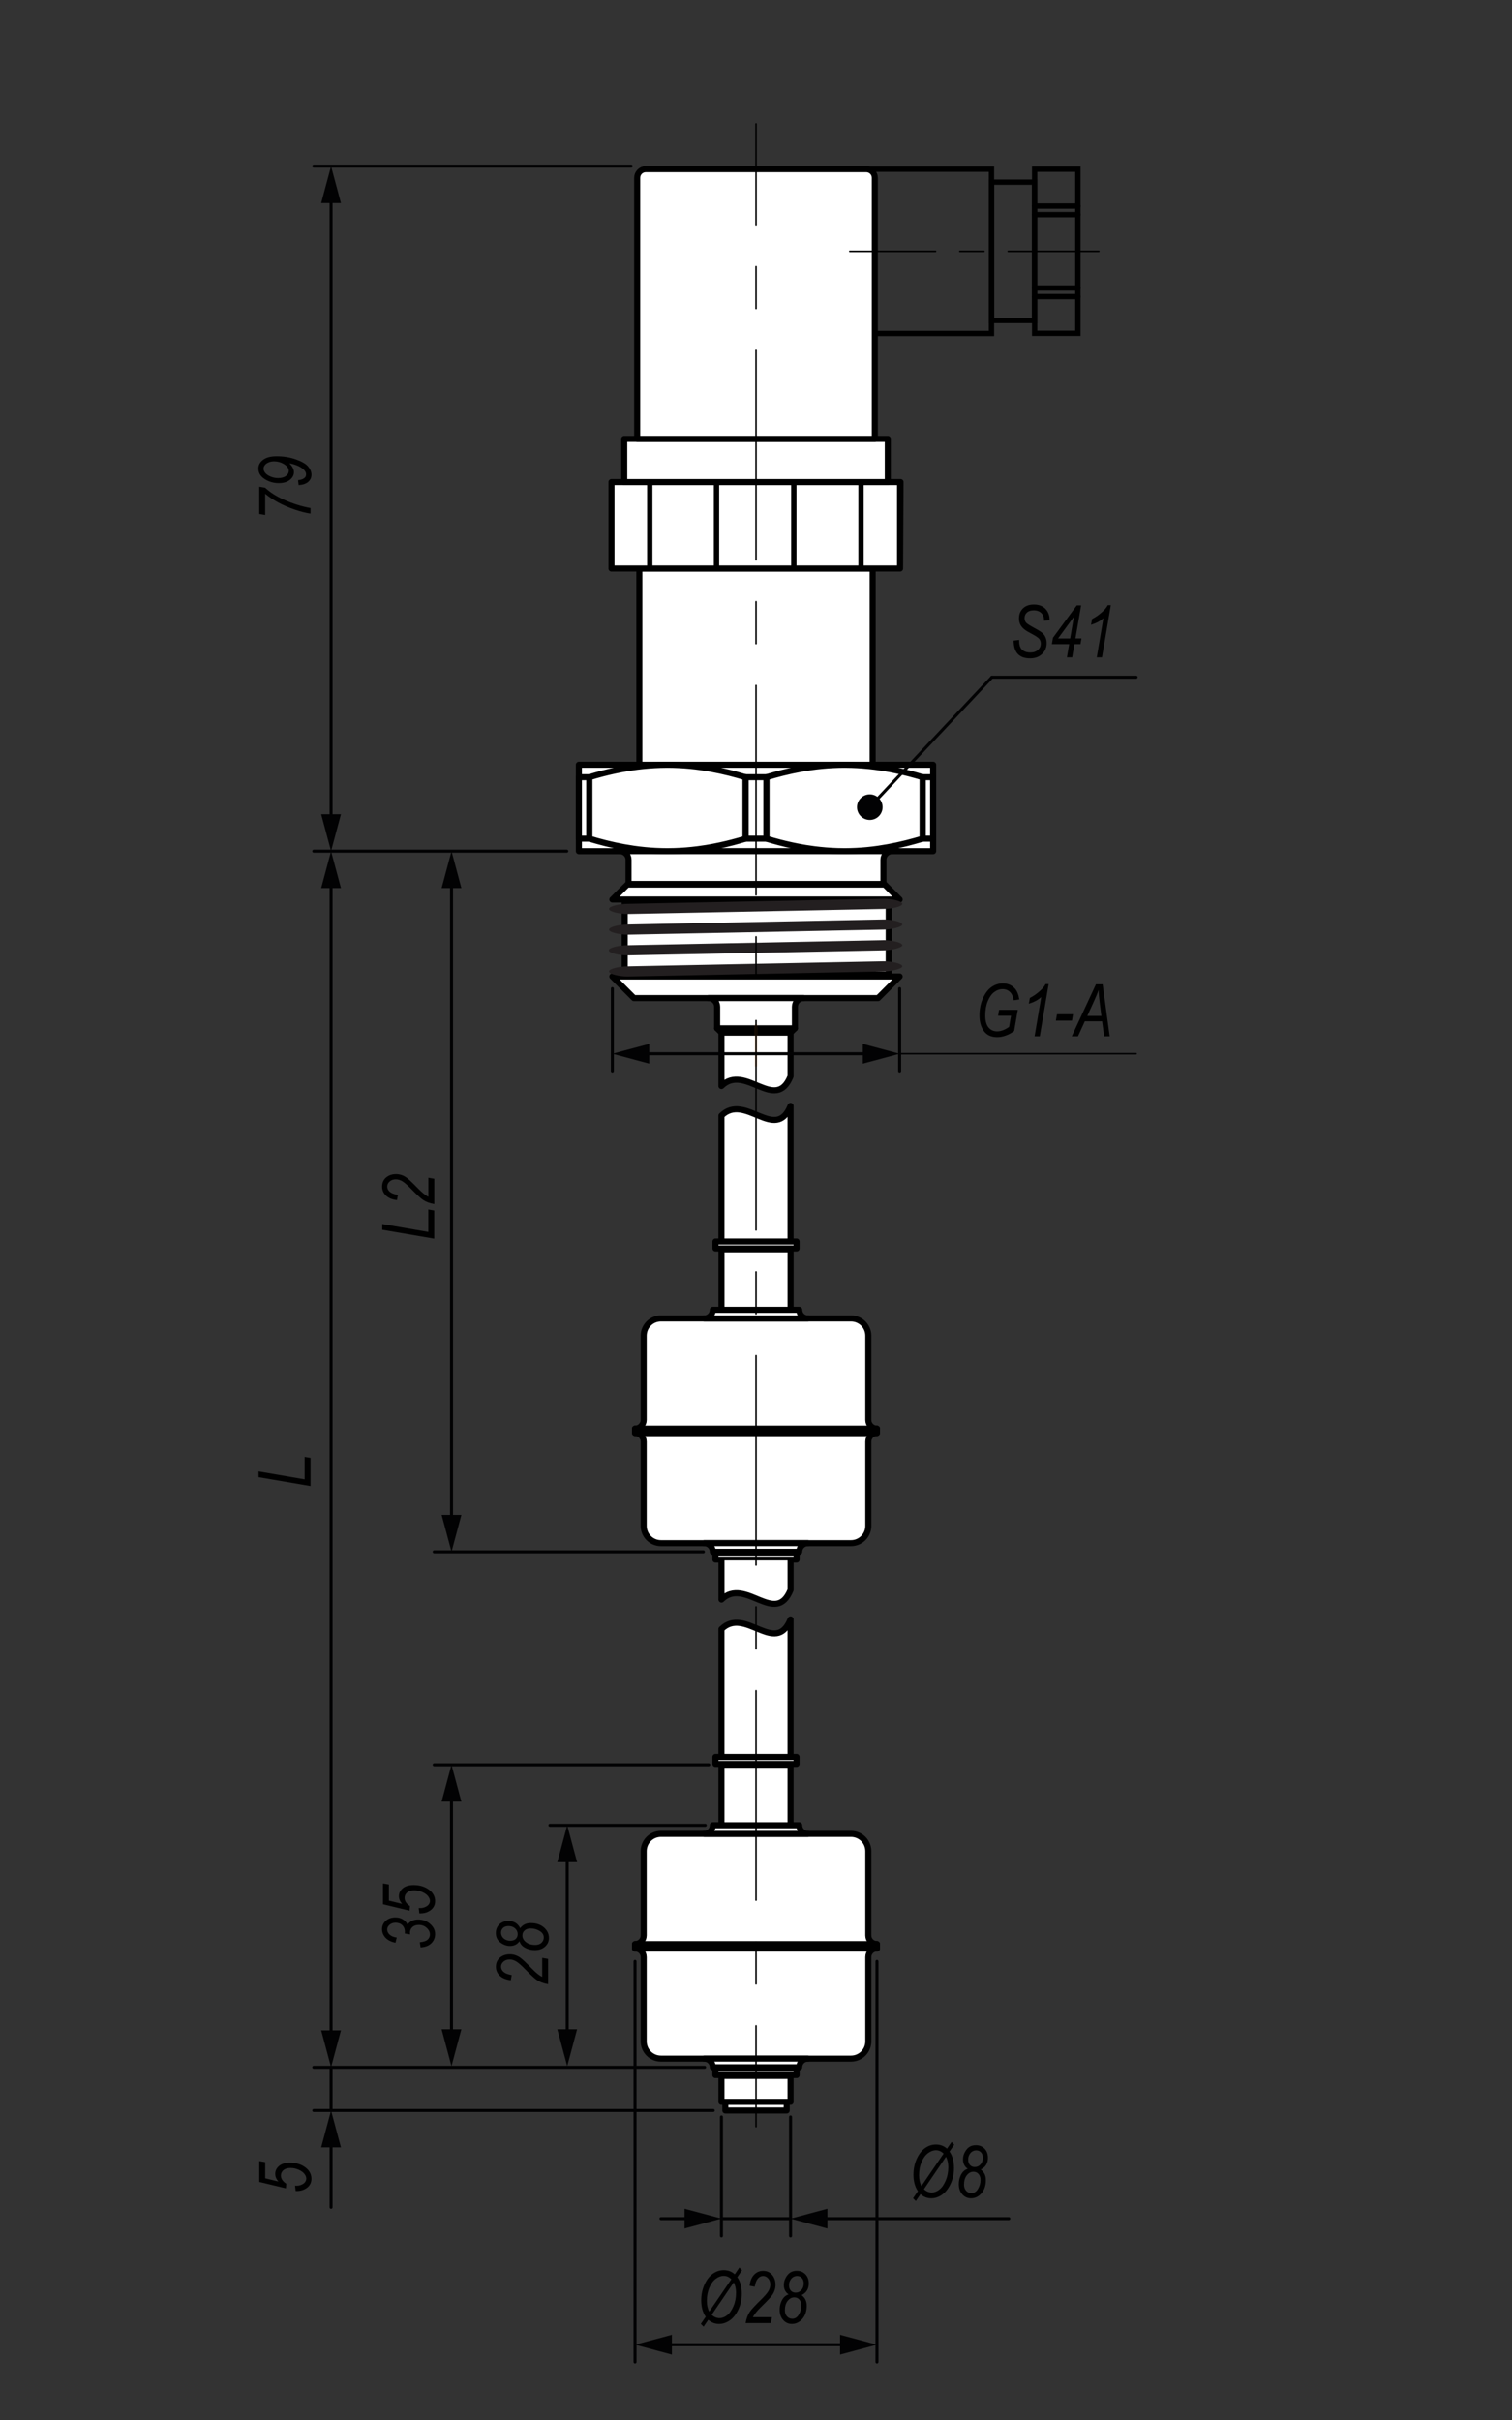 <?xml version="1.0" encoding="utf-8"?>
<!-- Generator: Adobe Illustrator 29.4.0, SVG Export Plug-In . SVG Version: 9.03 Build 0)  -->
<svg version="1.1" id="Layer_1" xmlns="http://www.w3.org/2000/svg" xmlns:xlink="http://www.w3.org/1999/xlink" x="0px" y="0px"
	 width="500px" height="800px" viewBox="0 0 500 800" enable-background="new 0 0 500 800" xml:space="preserve">
<rect x="0" y="0" width="500" height="800" fill="#333333" stroke="none"/>
<g>
	<g id="LINE_00000170257755439530320300000015874822074738269083_">
		
			<polyline fill="#FFFFFF" stroke="#000000" stroke-width="2" stroke-linecap="round" stroke-linejoin="round" stroke-miterlimit="10" points="
			211.43,252.81 211.43,187.95 288.57,187.95 288.57,252.81 		"/>
	</g>
	<g id="LINE_00000138550482924211305640000006683761024484378263_">
		
			<rect x="191.43" y="252.81" fill="#FFFFFF" stroke="#000000" stroke-width="2" stroke-linecap="round" stroke-linejoin="round" stroke-miterlimit="10" width="117.15" height="28.57"/>
	</g>
	<rect x="342.15" y="55.94" fill="none" stroke="#000000" stroke-width="1.76" width="14.29" height="54.24"/>
	<g id="LINE_00000012459433922032355300000001869343931054661764_">
		
			<polygon fill="#FFFFFF" stroke="#000000" stroke-width="2" stroke-linecap="round" stroke-linejoin="round" stroke-miterlimit="10" points="
			297.5,297.36 292.57,292.43 207.44,292.43 202.5,297.36 		"/>
	</g>
	<g id="LINE_00000075841613457612063670000015628566978226395326_">
		
			<polygon fill="#FFFFFF" stroke="#000000" stroke-width="2" stroke-linecap="round" stroke-linejoin="round" stroke-miterlimit="10" points="
			202.5,322.81 209.64,329.95 290.36,329.95 297.5,322.81 		"/>
	</g>
	<g id="ARC_00000089555079073419120520000010947818043658484658_">
		
			<path fill="#FFFFFF" stroke="#000000" stroke-width="2" stroke-linecap="round" stroke-linejoin="round" stroke-miterlimit="10" d="
			M295,281.38c-1.58,0-2.86,1.28-2.86,2.86v7.98h-84.29v-7.98c0-1.58-1.28-2.86-2.86-2.86H295z"/>
	</g>
	<g>
		
			<polygon fill="#FFFFFF" stroke="#000000" stroke-width="2" stroke-linecap="round" stroke-linejoin="round" stroke-miterlimit="10" points="
			293.88,322.17 293.88,320.27 293.88,298.16 206.58,298.16 206.58,298.16 206.58,322.17 		"/>
		<g>
			<path fill="#231F20" d="M292.35,321.14c2.2,0,6.02-0.84,6.02-1.68c0-0.98-3.81-1.68-6.02-1.68l-84.93,1.68
				c-2.2,0-6.02,0.7-6.02,1.68s3.81,1.68,6.02,1.68L292.35,321.14z"/>
			<path fill="#231F20" d="M292.35,314.16c2.2,0,6.02-0.84,6.02-1.68c0-0.98-3.81-1.68-6.02-1.68l-85.01,1.68
				c-2.2,0-6.02,0.7-6.02,1.68c0,0.98,3.81,1.68,6.02,1.68L292.35,314.16z"/>
			<path fill="#231F20" d="M292.35,307.31c2.2,0,6.02-0.84,6.02-1.68c0-0.98-3.81-1.68-6.02-1.68l-84.93,1.68
				c-2.2,0-6.02,0.7-6.02,1.68c0,0.98,3.81,1.68,6.02,1.68L292.35,307.31z"/>
			<path fill="#231F20" d="M292.35,300.47c2.2,0,6.02-0.7,6.02-1.68c0-0.98-3.81-1.68-6.02-1.68l-84.93,1.68
				c-2.2,0-6.02,0.7-6.02,1.68s3.81,1.68,6.02,1.68L292.35,300.47z"/>
		</g>
	</g>
	<g id="SPLINE_00000183216287451270450100000001855181502915217554_">
		
			<path fill="#FFFFFF" stroke="#000000" stroke-width="2" stroke-linecap="round" stroke-linejoin="round" stroke-miterlimit="10" d="
			M238.57,341.38v17.65c7.79-7.66,17.87,8.99,22.86-3.22v-14.43"/>
	</g>
	<g id="LINE_00000033365147783011849040000016319713318649692316_">
		
			<polygon fill="#FFFFFF" stroke="#000000" stroke-width="2" stroke-linecap="round" stroke-linejoin="round" stroke-miterlimit="10" points="
			237.14,339.95 238.57,341.38 261.43,341.38 262.86,339.95 		"/>
	</g>
	<g id="ARC_00000034089823130600666810000006445599524687730360_">
		
			<path fill="#FFFFFF" stroke="#000000" stroke-width="2" stroke-linecap="round" stroke-linejoin="round" stroke-miterlimit="10" d="
			M234.29,329.95c1.58,0,2.86,1.28,2.86,2.86v7.14h25.72v-7.14c0-1.58,1.28-2.86,2.86-2.86H234.29z"/>
	</g>
	<g id="LINE_00000122681976436745473680000016275406428612678547_">
		
			<path fill="#FFFFFF" stroke="#000000" stroke-width="2" stroke-linecap="round" stroke-linejoin="round" stroke-miterlimit="10" d="
			M261.43,580.54v-45.19c-4.99,12.21-15.07-4.44-22.86,3.22v41.97"/>
	</g>
	<g id="SPLINE_00000165948344337550654320000010489237884314397850_">
		
			<path fill="#FFFFFF" stroke="#000000" stroke-width="2" stroke-linecap="round" stroke-linejoin="round" stroke-miterlimit="10" d="
			M261.43,410.13V365.6c-4.99,12.21-15.07-4.44-22.86,3.22v41.31"/>
	</g>
	<g>
		<path d="M102.69,491.27l-17.18-2.94v-1.9l15.23,2.62v-7.43l1.95,0.33V491.27z"/>
	</g>
	<g>
		<path d="M102.69,169.78c-1.49-0.2-3.23-0.64-5.21-1.31s-3.82-1.47-5.51-2.38s-3.11-1.87-4.28-2.87v7.03l-1.95-0.34v-9l1.95,0.34
			c1.59,1.48,3.58,2.76,5.99,3.85c3.08,1.39,6.08,2.34,9.01,2.86V169.78z"/>
		<path d="M98.76,160.37l-0.19-1.63c1.77-0.21,2.65-0.84,2.65-1.89c0-0.69-0.36-1.32-1.09-1.89c-1.05-0.83-2.52-1.43-4.41-1.82
			c0.56,0.62,0.95,1.15,1.16,1.61s0.32,0.89,0.32,1.32c0,0.98-0.44,1.83-1.33,2.55s-2.11,1.09-3.67,1.09
			c-1.73,0-3.28-0.45-4.67-1.34s-2.08-2.05-2.08-3.49c0-1.14,0.52-2.1,1.55-2.88s2.52-1.17,4.48-1.17c2.29,0,4.41,0.34,6.36,1.03
			s3.3,1.46,4.04,2.34s1.12,1.79,1.12,2.74c0,0.94-0.36,1.72-1.08,2.36S100.14,160.29,98.76,160.37z M91.96,158.05
			c1.1,0,1.97-0.24,2.6-0.71s0.94-1.03,0.94-1.66c0-0.88-0.55-1.64-1.64-2.29c-0.99-0.59-2.06-0.88-3.21-0.88
			c-0.69,0-1.31,0.12-1.86,0.36s-0.97,0.55-1.24,0.93s-0.4,0.76-0.4,1.15c0,0.45,0.19,0.9,0.56,1.38s0.97,0.88,1.78,1.22
			S91.12,158.05,91.96,158.05z"/>
	</g>
	<g>
		<path d="M143.59,409.48l-17.18-2.94v-1.9l15.23,2.62v-7.43l1.95,0.33V409.48z"/>
		<path d="M143.59,398.03c-1.47-0.25-2.7-0.7-3.68-1.36c-0.74-0.49-2.07-1.72-3.98-3.67c-1.16-1.19-2.1-2.01-2.82-2.46
			c-0.72-0.45-1.47-0.67-2.23-0.67c-0.82,0-1.5,0.24-2.03,0.71c-0.54,0.47-0.8,1.03-0.8,1.67c0,0.66,0.28,1.23,0.83,1.72
			s1.45,0.84,2.7,1.05l-0.3,1.7c-1.58-0.17-2.79-0.67-3.64-1.48s-1.28-1.8-1.28-2.96c0-1.27,0.44-2.28,1.32-3.02
			s1.98-1.11,3.28-1.11c1.16,0,2.27,0.34,3.31,1.03c0.66,0.42,1.94,1.62,3.85,3.58c1.42,1.47,2.6,2.43,3.54,2.87v-6.29l1.95,0.34
			v8.35H143.59z"/>
	</g>
	<g>
		<path d="M330.06,335.79l0.33-1.95h6.17l-1.2,7c-0.81,0.62-1.72,1.12-2.71,1.48c-1,0.36-1.95,0.54-2.88,0.54
			c-1.99,0-3.47-0.68-4.43-2.03s-1.44-3.07-1.44-5.14c0-2.09,0.38-3.97,1.14-5.67s1.7-2.94,2.84-3.73s2.39-1.2,3.76-1.2
			c1.63,0,2.96,0.57,3.97,1.7c0.72,0.8,1.21,2.01,1.46,3.62l-1.85,0.25c-0.2-1.22-0.62-2.14-1.26-2.75s-1.44-0.92-2.4-0.92
			c-0.98,0-1.91,0.32-2.78,0.97s-1.58,1.65-2.14,3c-0.55,1.35-0.83,2.94-0.83,4.75c0,1.78,0.36,3.1,1.08,3.96s1.67,1.28,2.87,1.28
			c1.22,0,2.53-0.49,3.94-1.48l0.63-3.69h-4.27V335.79z"/>
		<path d="M342.13,342.57l2.2-12.97c-0.96,0.92-2.33,1.66-4.1,2.21l0.34-1.92c1.12-0.55,2.24-1.32,3.36-2.33
			c0.85-0.76,1.47-1.5,1.83-2.24h1.01l-2.92,17.25H342.13z"/>
		<path d="M349.17,337.41l0.36-2.12h5.31l-0.36,2.12H349.17z"/>
		<path d="M354.43,342.57l7.99-17.18h2.21l2.33,17.18h-1.83l-0.68-4.95h-5.71l-2.26,4.95H354.43z M359.56,335.85h4.65l-0.54-4.31
			c-0.21-1.7-0.34-3.13-0.4-4.28c-0.31,0.98-0.78,2.15-1.4,3.5L359.56,335.85z"/>
	</g>
	<g>
		<path d="M139.09,643.77l-0.26-1.7c1.22-0.12,2.09-0.41,2.59-0.86s0.76-1.02,0.76-1.71c0-0.82-0.36-1.55-1.09-2.2
			s-1.59-0.97-2.58-0.97c-0.9,0-1.61,0.24-2.14,0.73s-0.8,1.11-0.8,1.86c0,0.09,0.02,0.28,0.05,0.55l-1.77-0.29
			c0.03-0.16,0.05-0.32,0.05-0.48c0-0.94-0.28-1.69-0.85-2.25s-1.31-0.84-2.22-0.84c-0.81,0-1.48,0.23-2,0.68s-0.79,0.97-0.79,1.56
			c0,0.63,0.27,1.19,0.81,1.7c0.54,0.5,1.33,0.83,2.35,0.97l-0.42,1.7c-1.45-0.29-2.56-0.84-3.31-1.66s-1.13-1.75-1.13-2.81
			c0-1.1,0.41-2.02,1.23-2.77c0.82-0.74,1.89-1.11,3.2-1.11c0.9,0,1.68,0.19,2.36,0.58c0.68,0.39,1.24,0.97,1.68,1.75
			c0.4-0.55,0.89-0.96,1.46-1.23s1.23-0.41,1.98-0.41c1.57,0,2.9,0.48,4,1.45s1.64,2.09,1.64,3.35c0,1.21-0.42,2.22-1.25,3.04
			S140.62,643.67,139.09,643.77z"/>
		<path d="M138.68,632.52l-0.21-1.77l0.55,0.02c0.57,0,1.11-0.12,1.64-0.36c0.52-0.24,0.91-0.53,1.16-0.89s0.37-0.73,0.37-1.13
			c0-0.49-0.21-1.01-0.62-1.54s-1.05-1-1.92-1.38s-1.76-0.57-2.69-0.57c-0.99,0-1.77,0.24-2.33,0.71c-0.56,0.48-0.84,1.08-0.84,1.8
			c0,1.01,0.59,1.91,1.78,2.7l-0.13,1.51l-8.79-2.11v-6.88l1.95,0.33v5.35l4.37,1.06c-0.7-0.79-1.05-1.63-1.05-2.52
			c0-1.04,0.42-1.91,1.27-2.62s2.04-1.07,3.59-1.07c2.13,0,3.9,0.57,5.31,1.71c1.2,0.98,1.8,2.19,1.8,3.64c0,0.74-0.19,1.41-0.57,2
			s-0.96,1.07-1.73,1.45s-1.62,0.56-2.54,0.56L138.68,632.52z"/>
	</g>
	<g>
		<path d="M181.23,655.93c-1.47-0.25-2.7-0.7-3.68-1.36c-0.74-0.49-2.07-1.72-3.98-3.67c-1.16-1.19-2.1-2.01-2.82-2.46
			s-1.47-0.67-2.23-0.67c-0.82,0-1.5,0.24-2.03,0.71c-0.54,0.47-0.8,1.03-0.8,1.67c0,0.66,0.28,1.23,0.83,1.72s1.45,0.84,2.7,1.05
			l-0.3,1.7c-1.58-0.17-2.79-0.67-3.64-1.48s-1.28-1.8-1.28-2.96c0-1.27,0.44-2.28,1.32-3.02s1.98-1.11,3.28-1.11
			c1.16,0,2.27,0.34,3.31,1.03c0.66,0.42,1.94,1.62,3.85,3.58c1.42,1.47,2.6,2.43,3.54,2.87v-6.29l1.95,0.34v8.35H181.23z"/>
		<path d="M171.77,641.73c-0.35,0.52-0.79,0.91-1.3,1.17c-0.52,0.26-1.12,0.39-1.82,0.39c-1.1,0-2.15-0.37-3.16-1.12
			c-1.01-0.75-1.51-1.79-1.51-3.15c0-1.17,0.39-2.13,1.16-2.87s1.78-1.11,3.02-1.11c0.87,0,1.63,0.2,2.29,0.59
			c0.66,0.4,1.18,0.99,1.57,1.79c0.45-0.59,0.96-1.02,1.53-1.29c0.57-0.27,1.23-0.4,1.99-0.4c1.77,0,3.21,0.48,4.32,1.44
			s1.67,2.12,1.67,3.47c0,1.14-0.43,2.1-1.29,2.87s-1.99,1.16-3.37,1.16c-0.84,0-1.62-0.13-2.37-0.4c-0.74-0.27-1.33-0.61-1.75-1.01
			C172.32,642.87,171.99,642.35,171.77,641.73z M168.74,641.58c0.76,0,1.36-0.2,1.8-0.6c0.43-0.4,0.65-0.93,0.65-1.58
			c0-0.76-0.28-1.39-0.85-1.91s-1.3-0.77-2.2-0.77c-0.76,0-1.35,0.2-1.79,0.61s-0.66,0.93-0.66,1.57c0,0.48,0.13,0.93,0.38,1.34
			c0.25,0.41,0.63,0.73,1.12,0.98S168.19,641.58,168.74,641.58z M177.02,642.95c0.84,0,1.52-0.23,2.03-0.7
			c0.51-0.46,0.77-1.05,0.77-1.77c0-0.89-0.46-1.61-1.39-2.16s-1.9-0.82-2.94-0.82c-0.84,0-1.51,0.22-2,0.66s-0.74,0.99-0.74,1.66
			c0,0.85,0.39,1.59,1.17,2.21S175.74,642.95,177.02,642.95z"/>
	</g>
	<g>
		<path d="M97.78,724.31l-0.21-1.77l0.55,0.02c0.57,0,1.11-0.12,1.64-0.36c0.52-0.24,0.91-0.53,1.16-0.89s0.37-0.73,0.37-1.13
			c0-0.49-0.21-1.01-0.62-1.54s-1.05-1-1.92-1.38c-0.87-0.38-1.76-0.57-2.69-0.57c-0.99,0-1.77,0.24-2.33,0.71
			c-0.56,0.48-0.84,1.08-0.84,1.8c0,1.01,0.59,1.91,1.78,2.7l-0.13,1.51l-8.79-2.11v-6.88l1.95,0.33v5.35l4.37,1.06
			c-0.7-0.79-1.05-1.63-1.05-2.52c0-1.04,0.42-1.91,1.27-2.62s2.04-1.07,3.59-1.07c2.13,0,3.9,0.57,5.31,1.71
			c1.2,0.98,1.8,2.19,1.8,3.64c0,0.74-0.19,1.41-0.57,2s-0.96,1.07-1.73,1.45s-1.62,0.56-2.54,0.56L97.78,724.31z"/>
	</g>
	<g>
		<path d="M233.37,765.88c-0.99-1.44-1.48-3.25-1.48-5.42c0-1.93,0.37-3.69,1.09-5.27c0.73-1.58,1.65-2.77,2.76-3.55
			s2.3-1.17,3.57-1.17c1.44,0,2.66,0.46,3.67,1.37l1.53-2.24l0.86,0.92l-1.56,2.28c0.99,1.38,1.48,3.2,1.48,5.45
			c0,1.9-0.37,3.64-1.12,5.23s-1.68,2.78-2.81,3.57s-2.32,1.19-3.58,1.19c-1.36,0-2.54-0.46-3.56-1.37l-1.55,2.28l-0.91-0.93
			L233.37,765.88z M234.53,764.18l7.32-10.7c-0.73-0.75-1.57-1.12-2.52-1.12c-0.9,0-1.78,0.32-2.63,0.96
			c-0.86,0.64-1.57,1.61-2.12,2.91c-0.56,1.3-0.84,2.76-0.84,4.37C233.74,762.03,234,763.22,234.53,764.18z M242.64,754.51
			l-7.3,10.72c0.78,0.73,1.64,1.1,2.58,1.1c0.86,0,1.7-0.32,2.52-0.95c0.83-0.63,1.52-1.63,2.1-2.98s0.86-2.84,0.86-4.44
			C243.4,756.66,243.15,755.51,242.64,754.51z"/>
		<path d="M246.57,767.94c0.25-1.47,0.7-2.7,1.36-3.68c0.49-0.74,1.72-2.07,3.67-3.98c1.19-1.16,2.01-2.1,2.46-2.82
			c0.45-0.72,0.67-1.47,0.67-2.23c0-0.82-0.24-1.5-0.71-2.03c-0.47-0.54-1.03-0.8-1.67-0.8c-0.66,0-1.23,0.28-1.72,0.83
			s-0.84,1.45-1.05,2.7l-1.7-0.3c0.17-1.58,0.67-2.79,1.48-3.64s1.8-1.28,2.96-1.28c1.27,0,2.28,0.44,3.02,1.32s1.11,1.98,1.11,3.28
			c0,1.16-0.34,2.27-1.03,3.31c-0.42,0.66-1.62,1.94-3.58,3.85c-1.47,1.42-2.43,2.6-2.87,3.54h6.29l-0.34,1.95h-8.35V767.94z"/>
		<path d="M260.77,758.48c-0.52-0.35-0.91-0.79-1.17-1.3c-0.26-0.52-0.39-1.12-0.39-1.82c0-1.1,0.37-2.15,1.12-3.16
			c0.75-1.01,1.79-1.51,3.15-1.51c1.17,0,2.13,0.39,2.87,1.16s1.11,1.78,1.11,3.02c0,0.87-0.2,1.63-0.59,2.29
			c-0.4,0.66-0.99,1.18-1.79,1.57c0.59,0.45,1.02,0.96,1.29,1.53c0.27,0.57,0.4,1.23,0.4,1.99c0,1.77-0.48,3.21-1.44,4.32
			s-2.12,1.67-3.47,1.67c-1.14,0-2.1-0.43-2.87-1.29s-1.16-1.99-1.16-3.37c0-0.84,0.13-1.62,0.4-2.37c0.27-0.74,0.61-1.33,1.01-1.75
			C259.64,759.02,260.15,758.7,260.77,758.48z M259.55,763.73c0,0.84,0.23,1.52,0.7,2.03c0.46,0.51,1.05,0.77,1.77,0.77
			c0.89,0,1.61-0.46,2.16-1.39s0.82-1.9,0.82-2.94c0-0.84-0.22-1.51-0.66-2s-0.99-0.74-1.66-0.74c-0.85,0-1.59,0.39-2.21,1.17
			S259.55,762.44,259.55,763.73z M260.92,755.45c0,0.76,0.2,1.36,0.6,1.8c0.4,0.43,0.93,0.65,1.58,0.65c0.76,0,1.39-0.28,1.91-0.85
			s0.77-1.3,0.77-2.2c0-0.76-0.2-1.35-0.61-1.79s-0.93-0.66-1.57-0.66c-0.48,0-0.93,0.13-1.34,0.38s-0.73,0.63-0.98,1.12
			S260.92,754.9,260.92,755.45z"/>
	</g>
	<g>
		<path d="M303.55,724.35c-0.99-1.44-1.48-3.25-1.48-5.42c0-1.93,0.37-3.69,1.09-5.27c0.73-1.58,1.65-2.77,2.76-3.55
			s2.3-1.17,3.57-1.17c1.44,0,2.66,0.46,3.67,1.37l1.53-2.24l0.86,0.92l-1.56,2.28c0.99,1.38,1.48,3.2,1.48,5.45
			c0,1.9-0.37,3.64-1.12,5.23s-1.68,2.78-2.81,3.57s-2.32,1.19-3.58,1.19c-1.36,0-2.54-0.46-3.56-1.37l-1.55,2.28l-0.91-0.93
			L303.55,724.35z M304.71,722.65l7.32-10.7c-0.73-0.75-1.57-1.12-2.52-1.12c-0.9,0-1.78,0.32-2.63,0.96
			c-0.86,0.64-1.57,1.61-2.12,2.91c-0.56,1.3-0.84,2.76-0.84,4.37C303.92,720.5,304.19,721.69,304.71,722.65z M312.83,712.98
			l-7.3,10.72c0.78,0.73,1.64,1.1,2.58,1.1c0.86,0,1.7-0.32,2.52-0.95c0.83-0.63,1.52-1.63,2.1-2.98s0.86-2.84,0.86-4.44
			C313.59,715.12,313.34,713.97,312.83,712.98z"/>
		<path d="M320.01,716.95c-0.52-0.35-0.91-0.79-1.17-1.3c-0.26-0.52-0.39-1.12-0.39-1.82c0-1.1,0.37-2.15,1.12-3.16
			c0.75-1.01,1.79-1.51,3.15-1.51c1.17,0,2.13,0.39,2.87,1.16s1.11,1.78,1.11,3.02c0,0.87-0.2,1.63-0.59,2.29
			c-0.4,0.66-0.99,1.18-1.79,1.57c0.59,0.45,1.02,0.96,1.29,1.53c0.27,0.57,0.4,1.23,0.4,1.99c0,1.77-0.48,3.21-1.44,4.32
			s-2.12,1.67-3.47,1.67c-1.14,0-2.1-0.43-2.87-1.29s-1.16-1.99-1.16-3.37c0-0.84,0.13-1.62,0.4-2.37c0.27-0.74,0.61-1.33,1.01-1.75
			C318.88,717.49,319.39,717.17,320.01,716.95z M318.79,722.2c0,0.84,0.23,1.52,0.7,2.03c0.46,0.51,1.05,0.77,1.77,0.77
			c0.89,0,1.61-0.46,2.16-1.39s0.82-1.9,0.82-2.94c0-0.84-0.22-1.51-0.66-2s-0.99-0.74-1.66-0.74c-0.85,0-1.59,0.39-2.21,1.17
			S318.79,720.91,318.79,722.2z M320.16,713.92c0,0.76,0.2,1.36,0.6,1.8c0.4,0.43,0.93,0.65,1.58,0.65c0.76,0,1.39-0.28,1.91-0.85
			s0.77-1.3,0.77-2.2c0-0.76-0.2-1.35-0.61-1.79s-0.93-0.66-1.57-0.66c-0.48,0-0.93,0.13-1.34,0.38s-0.73,0.63-0.98,1.12
			S320.16,713.37,320.16,713.92z"/>
	</g>
	<g id="LINE_00000004529604768492055730000015667406331701378987_">
		
			<line fill="none" stroke="#3C73B9" stroke-width="1.429" stroke-linecap="round" stroke-linejoin="round" stroke-miterlimit="10" x1="264.29" y1="513" x2="250" y2="513"/>
	</g>
	<g id="LINE_00000153668367500358375350000009895432486868436142_">
		
			<line fill="none" stroke="#3C73B9" stroke-width="1.429" stroke-linecap="round" stroke-linejoin="round" stroke-miterlimit="10" x1="281.43" y1="510.14" x2="250" y2="510.14"/>
	</g>
	<g id="ARC_00000084509703918561452940000011474696771684443801_">
		
			<path fill="#FFFFFF" stroke="#000000" stroke-width="2" stroke-linecap="round" stroke-linejoin="round" stroke-miterlimit="10" d="
			M290,472.28c-1.58,0-2.86-1.28-2.86-2.86v-27.86c0-3.16-2.56-5.71-5.71-5.71h-62.86c-3.16,0-5.71,2.56-5.71,5.71v27.86
			c0,1.58-1.28,2.86-2.86,2.86"/>
	</g>
	<g id="ARC_00000174591196155180723250000002828054246151174539_">
		
			<path fill="#FFFFFF" stroke="#000000" stroke-width="2" stroke-linecap="round" stroke-linejoin="round" stroke-miterlimit="10" d="
			M290,473.71c-1.58,0-2.86,1.28-2.86,2.86v27.86c0,3.16-2.56,5.71-5.71,5.71h-62.86c-3.16,0-5.71-2.56-5.71-5.71v-27.86
			c0-1.58-1.28-2.86-2.86-2.86L290,473.71L290,473.71z"/>
	</g>
	<g id="ARC_00000121274160071422796410000008462141664718372001_">
		
			<path fill="#FFFFFF" stroke="#000000" stroke-width="2" stroke-linecap="round" stroke-linejoin="round" stroke-miterlimit="10" d="
			M232.86,435.85c1.58,0,2.86-1.28,2.86-2.86h28.57c0,1.58,1.28,2.86,2.86,2.86H232.86z"/>
	</g>
	<g id="LINE_00000095306933601932968880000017106645529363796403_">
		
			<polyline fill="#FFFFFF" stroke="#000000" stroke-width="2" stroke-linecap="round" stroke-linejoin="round" stroke-miterlimit="10" points="
			289.99,472.28 210,472.28 210,472.28 210,473.71 210,473.71 289.99,473.71 290,473.71 290,472.28 		"/>
	</g>
	<g id="ARC_00000014633922595352283190000010121951882619412405_">
		
			<path fill="#FFFFFF" stroke="#000000" stroke-width="2" stroke-linecap="round" stroke-linejoin="round" stroke-miterlimit="10" d="
			M290,642.68c-1.58,0-2.86-1.28-2.86-2.86v-27.86c0-3.16-2.56-5.71-5.71-5.71h-62.86c-3.16,0-5.71,2.56-5.71,5.71v27.86
			c0,1.58-1.28,2.86-2.86,2.86"/>
	</g>
	<g id="ARC_00000005227137136133328240000017809683909177275063_">
		
			<path fill="#FFFFFF" stroke="#000000" stroke-width="2" stroke-linecap="round" stroke-linejoin="round" stroke-miterlimit="10" d="
			M290,644.11c-1.58,0-2.86,1.28-2.86,2.86v27.86c0,3.16-2.56,5.71-5.71,5.71h-62.86c-3.16,0-5.71-2.56-5.71-5.71v-27.86
			c0-1.58-1.28-2.86-2.86-2.86H290z"/>
	</g>
	<g id="LINE_00000106116793249186027030000001668032692767425962_">
		
			<polyline fill="#FFFFFF" stroke="#000000" stroke-width="2" stroke-linecap="round" stroke-linejoin="round" stroke-miterlimit="10" points="
			289.99,642.68 210,642.68 210,642.68 210,644.11 210,644.11 289.99,644.11 290,644.11 290,642.68 		"/>
	</g>
	<g id="LINE_00000101080610354180266100000013118544155479237814_">
		
			<line fill="none" stroke="#3C73B9" stroke-width="1.429" stroke-linecap="round" stroke-linejoin="round" stroke-miterlimit="10" x1="235.72" y1="513" x2="250" y2="513"/>
	</g>
	<g id="ARC_00000085223087248436364880000009727337531340028316_">
		
			<path fill="#FFFFFF" stroke="#000000" stroke-width="2" stroke-linecap="round" stroke-linejoin="round" stroke-miterlimit="10" d="
			M232.86,510.14c1.58,0,2.86,1.28,2.86,2.86h28.57c0-1.58,1.28-2.86,2.86-2.86H232.86z"/>
	</g>
	<g id="LINE_00000123402113965221102290000017593771602819548311_">
		
			<rect x="238.58" y="412.99" fill="#FFFFFF" stroke="#000000" stroke-width="2" stroke-linecap="round" stroke-linejoin="round" stroke-miterlimit="10" width="22.86" height="20"/>
	</g>
	<g id="LINE_00000143597108068324779930000009279719572763339152_">
		
			<rect x="236.58" y="513.28" fill="#FFFFFF" stroke="#000000" stroke-width="2" stroke-linecap="round" stroke-linejoin="round" stroke-miterlimit="10" width="26.85" height="2.29"/>
	</g>
	<g id="LWPOLYLINE_00000117644372923373766640000007138171782886374273_">
		
			<polygon fill="#FFFFFF" stroke="#000000" stroke-width="2" stroke-linecap="round" stroke-linejoin="round" stroke-miterlimit="10" points="
			260.57,412.71 263.42,412.71 263.42,410.42 260.57,410.42 236.6,410.42 236.6,412.71 		"/>
	</g>
	<g id="LINE_00000173145443893412578260000011270239909314227898_">
		
			<rect x="238.57" y="583.4" fill="#FFFFFF" stroke="#000000" stroke-width="2" stroke-linecap="round" stroke-linejoin="round" stroke-miterlimit="10" width="22.86" height="20"/>
	</g>
	<g id="ARC_00000023996131712575780380000008624628419342494612_">
		
			<path fill="#FFFFFF" stroke="#000000" stroke-width="2" stroke-linecap="round" stroke-linejoin="round" stroke-miterlimit="10" d="
			M232.86,606.25c1.58,0,2.86-1.28,2.86-2.86h28.57c0,1.58,1.28,2.86,2.86,2.86H232.86z"/>
	</g>
	<g id="LINE_00000072265078293822955810000012445460619925594761_">
		
			<rect x="239.86" y="694.83" fill="#FFFFFF" stroke="#000000" stroke-width="2" stroke-linecap="round" stroke-linejoin="round" stroke-miterlimit="10" width="20.29" height="2.86"/>
	</g>
	<g id="LINE_00000039094490110898798270000006365294829689680517_">
		
			<rect x="238.57" y="686.26" fill="#FFFFFF" stroke="#000000" stroke-width="2" stroke-linecap="round" stroke-linejoin="round" stroke-miterlimit="10" width="22.86" height="8.57"/>
	</g>
	<g id="ARC_00000147905754285920589260000015189902161759970441_">
		
			<path fill="#FFFFFF" stroke="#000000" stroke-width="2" stroke-linecap="round" stroke-linejoin="round" stroke-miterlimit="10" d="
			M232.86,680.54c1.58,0,2.86,1.28,2.86,2.86h28.57c0-1.58,1.28-2.86,2.86-2.86H232.86z"/>
	</g>
	<g id="LINE_00000132811059500596965560000015443131752872971651_">
		
			<rect x="236.57" y="683.69" fill="#FFFFFF" stroke="#000000" stroke-width="2" stroke-linecap="round" stroke-linejoin="round" stroke-miterlimit="10" width="26.86" height="2.29"/>
	</g>
	<g id="LWPOLYLINE_00000023276642663247786580000007121759420829509522_">
		
			<polygon fill="#FFFFFF" stroke="#000000" stroke-width="2" stroke-linecap="round" stroke-linejoin="round" stroke-miterlimit="10" points="
			239.44,583.11 236.59,583.11 236.59,580.82 239.44,580.82 260.55,580.82 263.41,580.82 263.41,583.11 260.55,583.11 		"/>
	</g>
	<g id="SPLINE_00000158749709805354793950000018074167188533860527_">
		
			<path fill="#FFFFFF" stroke="#000000" stroke-width="2" stroke-linecap="round" stroke-linejoin="round" stroke-miterlimit="10" d="
			M238.58,515.85v12.95c7.79-7.66,17.87,8.99,22.86-3.22v-9.72"/>
	</g>
	<g id="DIMENSION_00000174596991591225216300000017733733222290422450_">
		<g id="LINE_00000119077165166705877440000010920486988867948437_">
			<g>
				<g>
					
						<line fill="none" stroke="#020203" stroke-linecap="round" stroke-linejoin="round" x1="228.6" y1="733.43" x2="218.57" y2="733.43"/>
					<g>
						<polygon fill="#020203" points="226.37,730.17 238.57,733.43 226.37,736.7 						"/>
					</g>
				</g>
			</g>
		</g>
		<g id="LINE_00000096748948468869240230000006243933596650523551_">
			
				<line fill="none" stroke="#020203" stroke-linecap="round" stroke-linejoin="round" stroke-miterlimit="10" x1="238.57" y1="733.43" x2="261.43" y2="733.43"/>
		</g>
		<g id="LINE_00000136408935759141608450000007715821860535119286_">
			<g>
				<g>
					
						<line fill="none" stroke="#020203" stroke-linecap="round" stroke-linejoin="round" x1="271.4" y1="733.43" x2="333.6" y2="733.43"/>
					<g>
						<polygon fill="#020203" points="273.62,736.7 261.43,733.44 273.62,730.17 						"/>
					</g>
				</g>
			</g>
		</g>
		<g id="LINE_00000124841427878296472560000014892737002008506500_">
			
				<line fill="none" stroke="#020203" stroke-linecap="round" stroke-linejoin="round" stroke-miterlimit="10" x1="238.57" y1="699.83" x2="238.57" y2="739.15"/>
		</g>
		<g id="LINE_00000161603412907756596570000003201266673211488932_">
			
				<line fill="none" stroke="#020203" stroke-linecap="round" stroke-linejoin="round" stroke-miterlimit="10" x1="261.43" y1="699.83" x2="261.43" y2="739.15"/>
		</g>
	</g>
	<g id="DIMENSION_00000061463149794901124840000009353061449295084164_">
		<g id="LINE_00000162321002838670778940000000844267315493612932_">
			<g>
				<g>
					
						<line fill="none" stroke="#020203" stroke-linecap="round" stroke-linejoin="round" x1="219.96" y1="775.11" x2="280.03" y2="775.11"/>
					<g>
						<polygon fill="#020203" points="222.19,778.38 210,775.11 222.19,771.84 						"/>
					</g>
					<g>
						<polygon fill="#020203" points="277.8,778.38 290,775.11 277.8,771.84 						"/>
					</g>
				</g>
			</g>
		</g>
		<g id="LINE_00000173152086712883597990000007612812637305703602_">
			
				<line fill="none" stroke="#020203" stroke-linecap="round" stroke-linejoin="round" stroke-miterlimit="10" x1="210" y1="648.4" x2="210" y2="780.82"/>
		</g>
		<g id="LINE_00000078029536381803038600000008436952851830310075_">
			
				<line fill="none" stroke="#020203" stroke-linecap="round" stroke-linejoin="round" stroke-miterlimit="10" x1="290" y1="648.4" x2="290" y2="780.82"/>
		</g>
	</g>
	<g id="DIMENSION_00000085934875106975357260000002419184091662730932_">
		<g id="LINE_00000110455098096571674100000015364941400640897426_">
			<g>
				<g>
					
						<line fill="none" stroke="#020203" stroke-linecap="round" stroke-linejoin="round" x1="109.48" y1="291.35" x2="109.48" y2="673.43"/>
					<g>
						<polygon fill="#020203" points="106.21,293.58 109.48,281.38 112.75,293.58 						"/>
					</g>
					<g>
						<polygon fill="#020203" points="106.21,671.2 109.48,683.4 112.75,671.2 						"/>
					</g>
				</g>
			</g>
		</g>
		<g id="LINE_00000176722035386003112300000011579920928300989871_">
			
				<line fill="none" stroke="#020203" stroke-linecap="round" stroke-linejoin="round" stroke-miterlimit="10" x1="233" y1="683.4" x2="103.77" y2="683.4"/>
		</g>
	</g>
	<g id="DIMENSION_00000168821755636492027390000011271225868636411800_">
		<g id="LINE_00000126310444094930101320000011670991209944338819_">
			<g>
				<g>
					
						<line fill="none" stroke="#020203" stroke-linecap="round" stroke-linejoin="round" x1="109.48" y1="64.9" x2="109.48" y2="271.41"/>
					<g>
						<polygon fill="#020203" points="106.21,67.13 109.48,54.93 112.75,67.13 						"/>
					</g>
					<g>
						<polygon fill="#020203" points="106.21,269.18 109.48,281.38 112.75,269.18 						"/>
					</g>
				</g>
			</g>
		</g>
	</g>
	<g id="DIMENSION_00000169521649639707393740000012284360246245781950_">
		<g id="LINE_00000061439925290204363470000013784964265896712359_">
			<g>
				<g>
					
						<line fill="none" stroke="#020203" stroke-linecap="round" stroke-linejoin="round" x1="149.3" y1="593.36" x2="149.3" y2="673.07"/>
					<g>
						<polygon fill="#020203" points="146.03,595.59 149.3,583.4 152.57,595.59 						"/>
					</g>
					<g>
						<polygon fill="#020203" points="146.03,670.84 149.3,683.04 152.57,670.84 						"/>
					</g>
				</g>
			</g>
		</g>
		<g id="LINE_00000132072048310432930020000000402917130463429026_">
			
				<line fill="none" stroke="#020203" stroke-linecap="round" stroke-linejoin="round" stroke-miterlimit="10" x1="234.37" y1="583.4" x2="143.59" y2="583.4"/>
		</g>
	</g>
	<g id="DIMENSION_00000064347380951323034640000015705701481510958757_">
		<g id="LINE_00000119087951703907659060000015629552645116787353_">
			<g>
				<g>
					
						<line fill="none" stroke="#020203" stroke-linecap="round" stroke-linejoin="round" x1="187.57" y1="613.36" x2="187.57" y2="673.07"/>
					<g>
						<polygon fill="#020203" points="184.3,615.59 187.57,603.4 190.84,615.59 						"/>
					</g>
					<g>
						<polygon fill="#020203" points="184.3,670.84 187.57,683.04 190.84,670.84 						"/>
					</g>
				</g>
			</g>
		</g>
		<g id="LINE_00000011728753563964643510000016128912315531322539_">
			
				<line fill="none" stroke="#020203" stroke-linecap="round" stroke-linejoin="round" stroke-miterlimit="10" x1="233.21" y1="603.4" x2="181.86" y2="603.4"/>
		</g>
	</g>
	<g id="DIMENSION_00000110466081431977653700000000677658954412838312_">
		<g id="LINE_00000016790285331774562360000002015824128089549206_">
			<g>
				<g>
					
						<line fill="none" stroke="#020203" stroke-linecap="round" stroke-linejoin="round" x1="109.48" y1="707.65" x2="109.48" y2="729.69"/>
					<g>
						<polygon fill="#020203" points="106.21,709.88 109.48,697.69 112.75,709.88 						"/>
					</g>
				</g>
			</g>
		</g>
		<g id="LINE_00000034048298265289251410000017675268695674358147_">
			
				<line fill="none" stroke="#020203" stroke-linecap="round" stroke-linejoin="round" stroke-miterlimit="10" x1="109.48" y1="683.4" x2="109.48" y2="697.69"/>
		</g>
		<g id="LINE_00000011725638957682547990000002769097926078444182_">
			
				<line fill="none" stroke="#020203" stroke-linecap="round" stroke-linejoin="round" stroke-miterlimit="10" x1="235.86" y1="697.69" x2="103.77" y2="697.69"/>
		</g>
	</g>
	<g id="LINE_00000047761001030074835930000003280037620848579488_">
		
			<line fill="none" stroke="#020203" stroke-linecap="round" stroke-linejoin="round" stroke-miterlimit="10" x1="187.43" y1="281.38" x2="103.77" y2="281.38"/>
	</g>
	<g id="LINE_00000018200044480606278440000016337634670416326064_">
		
			<line fill="none" stroke="#020203" stroke-linecap="round" stroke-linejoin="round" stroke-miterlimit="10" x1="208.71" y1="54.93" x2="103.77" y2="54.93"/>
	</g>
	<g id="DIMENSION_00000161589621125748837500000005834397755652062383_">
		<g id="LINE_00000016768123812327659020000011803021460415344540_">
			<g>
				<g>
					
						<line fill="none" stroke="#020203" stroke-linecap="round" stroke-linejoin="round" x1="149.31" y1="291.35" x2="149.31" y2="503.03"/>
					<g>
						<polygon fill="#020203" points="146.04,293.58 149.31,281.38 152.58,293.58 						"/>
					</g>
					<g>
						<polygon fill="#020203" points="146.04,500.8 149.31,513 152.58,500.8 						"/>
					</g>
				</g>
			</g>
		</g>
		<g id="LINE_00000053511669474045198510000016261324362448837811_">
			
				<line fill="none" stroke="#020203" stroke-linecap="round" stroke-linejoin="round" stroke-miterlimit="10" x1="232.6" y1="513" x2="143.59" y2="513"/>
		</g>
	</g>
	<g id="LINE_00000078036373853097045630000000027066707777434521_">
		
			<line fill="none" stroke="#000000" stroke-width="1.76" stroke-linecap="round" stroke-linejoin="round" stroke-miterlimit="10" x1="356.44" y1="70.96" x2="342.15" y2="70.96"/>
	</g>
	<g id="LINE_00000173841869934580085800000008665959379658096830_">
		
			<line fill="none" stroke="#000000" stroke-width="1.76" stroke-linecap="round" stroke-linejoin="round" stroke-miterlimit="10" x1="356.44" y1="98.05" x2="342.15" y2="98.05"/>
	</g>
	<g id="LINE_00000034785817225731343730000018073764665850305178_">
		
			<line fill="none" stroke="#000000" stroke-width="1.76" stroke-linecap="round" stroke-linejoin="round" stroke-miterlimit="10" x1="342.15" y1="68.11" x2="356.44" y2="68.11"/>
	</g>
	<g id="LINE_00000090272028083008250320000005398915788300953729_">
		<rect x="327.86" y="60.22" fill="none" stroke="#000000" stroke-width="1.76" width="14.29" height="45.72"/>
	</g>
	<g id="LINE_00000145022439731611533300000006133376469386656405_">
		<polyline fill="none" stroke="#000000" stroke-width="1.76" points="289.29,110.23 327.86,110.23 327.86,55.94 286.43,55.94 		"/>
	</g>
	<g id="LINE_00000154398499384737715780000008116128918980162998_">
		
			<line fill="none" stroke="#000000" stroke-width="1.76" stroke-linecap="round" stroke-linejoin="round" stroke-miterlimit="10" x1="342.15" y1="95.2" x2="356.44" y2="95.2"/>
	</g>
	<g id="LINE_00000121990609967843153330000012670699557010926252_">
		
			<polyline fill="#FFFFFF" stroke="#000000" stroke-width="2" stroke-linecap="round" stroke-linejoin="round" stroke-miterlimit="10" points="
			297.79,159.37 297.64,187.95 297.64,159.37 202.21,159.37 202.21,187.95 297.64,187.95 		"/>
	</g>
	<g id="LINE_00000073000779752038195490000007755960684270428316_">
		
			<line fill="none" stroke="#000000" stroke-width="1.76" stroke-linecap="round" stroke-linejoin="round" stroke-miterlimit="10" x1="284.73" y1="187.95" x2="284.73" y2="159.37"/>
	</g>
	<g id="LINE_00000173848730941364635190000015725259816485244804_">
		
			<line fill="none" stroke="#000000" stroke-width="1.76" stroke-linecap="round" stroke-linejoin="round" stroke-miterlimit="10" x1="214.87" y1="187.95" x2="214.87" y2="159.37"/>
	</g>
	<g id="LINE_00000133506452361395089080000016539902993930283453_">
		
			<line fill="none" stroke="#000000" stroke-width="1.76" stroke-linecap="round" stroke-linejoin="round" stroke-miterlimit="10" x1="262.51" y1="187.95" x2="262.51" y2="159.37"/>
	</g>
	<g id="LINE_00000091721999502207750020000011539353147702110907_">
		
			<line fill="none" stroke="#000000" stroke-width="1.76" stroke-linecap="round" stroke-linejoin="round" stroke-miterlimit="10" x1="236.94" y1="187.95" x2="236.94" y2="159.37"/>
	</g>
	<g id="LINE_00000124146290929406870740000018081524609247106190_">
		
			<line fill="none" stroke="#3C73B9" stroke-width="1.714" stroke-linecap="round" stroke-linejoin="round" stroke-miterlimit="10" x1="308.58" y1="277.26" x2="308.58" y2="256.93"/>
	</g>
	<g id="LINE_00000035531450776679526220000012979363605486975643_">
		
			<rect x="246.52" y="256.93" fill="#FFFFFF" stroke="#000000" stroke-width="2" stroke-linecap="round" stroke-linejoin="round" stroke-miterlimit="10" width="6.97" height="20.32"/>
	</g>
	<g id="LINE_00000125604033100669351550000013139763395401050518_">
		
			<rect x="305.09" y="256.93" fill="#FFFFFF" stroke="#000000" stroke-width="2" stroke-linecap="round" stroke-linejoin="round" stroke-miterlimit="10" width="3.48" height="20.32"/>
	</g>
	<g id="LINE_00000178919508917241925110000017955338066770217134_">
		
			<rect x="191.43" y="256.93" fill="#FFFFFF" stroke="#000000" stroke-width="2" stroke-linecap="round" stroke-linejoin="round" stroke-miterlimit="10" width="3.48" height="20.32"/>
	</g>
	<g id="SPLINE_00000113330367197803492510000008028492350841625256_">
		
			<path fill="#FFFFFF" stroke="#000000" stroke-width="2" stroke-linecap="round" stroke-linejoin="round" stroke-miterlimit="10" d="
			M305.09,277.26c-1.78,0.54-3.55,1.03-5.34,1.48c-2.01,0.5-4.03,0.94-6.05,1.31c-1.11,0.2-2.22,0.38-3.33,0.54
			c-1.18,0.17-2.37,0.31-3.56,0.43c-1.23,0.12-2.46,0.21-3.7,0.27c-1.27,0.06-2.54,0.1-3.82,0.1c-0.78,0-1.57-0.01-2.35-0.04
			c-1.25-0.04-2.51-0.11-3.76-0.21c-1.32-0.11-2.64-0.24-3.95-0.41c-0.98-0.13-1.96-0.27-2.94-0.43c-1.52-0.25-3.04-0.54-4.55-0.87
			c-2.78-0.6-5.53-1.33-8.26-2.16v-20.32c1.78-0.54,3.55-1.03,5.34-1.48c2.01-0.5,4.03-0.94,6.05-1.31c1.11-0.2,2.22-0.38,3.33-0.54
			c1.18-0.17,2.37-0.31,3.56-0.43c1.23-0.12,2.46-0.21,3.7-0.27c1.27-0.06,2.54-0.1,3.82-0.1c0.78,0,1.57,0.01,2.35,0.04
			c1.25,0.04,2.51,0.11,3.76,0.21c1.32,0.11,2.64,0.24,3.95,0.41c0.98,0.13,1.96,0.27,2.94,0.43c1.52,0.25,3.04,0.54,4.55,0.87
			c2.78,0.6,5.53,1.33,8.26,2.16L305.09,277.26L305.09,277.26z"/>
	</g>
	<g id="SPLINE_00000129886325347958001100000003668413713645783943_">
		
			<path fill="#FFFFFF" stroke="#000000" stroke-width="2" stroke-linecap="round" stroke-linejoin="round" stroke-miterlimit="10" d="
			M194.91,277.26c1.78,0.54,3.55,1.03,5.34,1.48c2.01,0.5,4.03,0.94,6.05,1.31c1.11,0.2,2.22,0.38,3.33,0.54
			c1.18,0.17,2.37,0.31,3.56,0.43c1.23,0.12,2.46,0.21,3.7,0.27c1.27,0.06,2.54,0.1,3.82,0.1c0.78,0,1.57-0.01,2.35-0.04
			c1.25-0.04,2.51-0.11,3.76-0.21c1.32-0.11,2.64-0.24,3.95-0.41c0.98-0.13,1.96-0.27,2.94-0.43c1.52-0.25,3.04-0.54,4.55-0.87
			c2.78-0.6,5.53-1.33,8.26-2.16v-20.32c-1.78-0.54-3.55-1.03-5.34-1.48c-2.01-0.5-4.03-0.94-6.05-1.31
			c-1.11-0.2-2.22-0.38-3.33-0.54c-1.18-0.17-2.37-0.31-3.56-0.43c-1.23-0.12-2.46-0.21-3.7-0.27c-1.27-0.06-2.54-0.1-3.82-0.1
			c-0.78,0-1.57,0.01-2.35,0.04c-1.25,0.04-2.51,0.11-3.76,0.21c-1.32,0.11-2.64,0.24-3.95,0.41c-0.98,0.13-1.96,0.27-2.94,0.43
			c-1.52,0.25-3.04,0.54-4.55,0.87c-2.78,0.6-5.53,1.33-8.26,2.16V277.26z"/>
	</g>
	<g id="LINE_00000167385494763407237550000014290513617530529681_">
		
			<line fill="none" stroke="#F07F1A" stroke-width="0.514" stroke-linecap="round" stroke-linejoin="round" stroke-miterlimit="10" stroke-dasharray="55.37,4.286,4.286,4.286" x1="250" y1="352.43" x2="250" y2="338.72"/>
	</g>
	<g id="DIMENSION_00000132782045801194039660000010941038063583630995_">
		<g id="LINE_00000152960064971781351540000014155291733570925216_">
			<g>
				<g>
					
						<line fill="none" stroke="#020203" stroke-linecap="round" stroke-linejoin="round" x1="212.47" y1="348.35" x2="287.54" y2="348.35"/>
					<g>
						<polygon fill="#020203" points="214.7,351.62 202.5,348.35 214.7,345.08 						"/>
					</g>
					<g>
						<polygon fill="#020203" points="285.31,351.62 297.5,348.35 285.31,345.08 						"/>
					</g>
				</g>
			</g>
		</g>
		<g id="LINE_00000039099698783261930360000008425599524191651968_">
			
				<line fill="none" stroke="#020203" stroke-width="0.514" stroke-linecap="round" stroke-linejoin="round" stroke-miterlimit="10" x1="297.5" y1="348.35" x2="375.69" y2="348.35"/>
		</g>
		<g id="LINE_00000094577801502717815070000010000415088613521849_">
			
				<line fill="none" stroke="#020203" stroke-linecap="round" stroke-linejoin="round" stroke-miterlimit="10" x1="202.5" y1="326.81" x2="202.5" y2="354.06"/>
		</g>
		<g id="LINE_00000041999828409033487200000002164215962524254852_">
			
				<line fill="none" stroke="#020203" stroke-linecap="round" stroke-linejoin="round" stroke-miterlimit="10" x1="297.5" y1="326.81" x2="297.5" y2="354.06"/>
		</g>
	</g>
	<g>
		<path d="M335.2,211.76l1.84-0.21l-0.01,0.58c0,0.77,0.16,1.45,0.47,2.04c0.23,0.45,0.63,0.82,1.19,1.11s1.23,0.43,2,0.43
			c1.07,0,1.92-0.28,2.55-0.85c0.63-0.57,0.94-1.27,0.94-2.12c0-0.6-0.18-1.11-0.53-1.55c-0.36-0.43-1.22-1-2.57-1.71
			c-1.05-0.55-1.76-0.97-2.13-1.25c-0.68-0.51-1.18-1.07-1.5-1.68c-0.32-0.61-0.48-1.31-0.48-2.1c0-1.38,0.44-2.48,1.32-3.33
			s2.08-1.27,3.62-1.27c1.05,0,1.96,0.2,2.71,0.6s1.35,0.98,1.79,1.75s0.66,1.59,0.66,2.46l-0.01,0.36l-1.83,0.18l0.01-0.39
			c0-0.56-0.14-1.07-0.42-1.55s-0.67-0.85-1.19-1.11s-1.11-0.39-1.78-0.39c-0.96,0-1.71,0.24-2.24,0.71s-0.8,1.09-0.8,1.86
			c0,0.7,0.2,1.23,0.6,1.61s1.4,0.99,2.99,1.85c1.16,0.63,1.96,1.15,2.38,1.54s0.75,0.87,0.98,1.42s0.35,1.17,0.35,1.86
			c0,1.44-0.5,2.63-1.51,3.59c-1.01,0.96-2.33,1.44-3.96,1.44c-1.77,0-3.11-0.47-4.02-1.41
			C335.67,215.25,335.21,213.78,335.2,211.76z"/>
		<path d="M352.82,217.31l0.75-4.38h-5.73l0.36-2.1l7.88-10.7h1.43l-1.88,10.92h1.99l-0.32,1.88h-2l-0.75,4.38H352.82z
			 M353.89,211.06l1.23-7.17l-5.23,7.17H353.89z"/>
		<path d="M362.69,217.31l2.2-12.97c-0.96,0.92-2.33,1.66-4.1,2.21l0.34-1.92c1.12-0.55,2.24-1.32,3.36-2.33
			c0.85-0.76,1.47-1.5,1.83-2.24h1.01l-2.92,17.25H362.69z"/>
	</g>
	<g id="LINE_00000103239173399373189260000014863232331930115991_">
		<g>
			<g>
				
					<line fill="none" stroke="#020203" stroke-linecap="round" stroke-linejoin="round" x1="328.01" y1="223.87" x2="287.48" y2="266.98"/>
				<g>
					<path fill="#020203" d="M284.55,263.93c-1.6,1.7-1.52,4.38,0.18,5.98c1.7,1.6,4.38,1.52,5.98-0.18c1.6-1.7,1.52-4.38-0.18-5.98
						S286.15,262.22,284.55,263.93z"/>
				</g>
			</g>
		</g>
	</g>
	<g id="LINE_00000085935360291651064660000005880049544707133070_">
		
			<line fill="none" stroke="#020203" stroke-linecap="round" stroke-linejoin="round" stroke-miterlimit="10" x1="328.01" y1="223.87" x2="375.69" y2="223.87"/>
	</g>
	
		<rect x="206.43" y="145.09" fill="#FFFFFF" stroke="#000000" stroke-width="2" stroke-linecap="round" stroke-linejoin="round" stroke-miterlimit="10" width="87.15" height="14.29"/>
	<g id="ARC_00000096035191636060741850000006901513868234627969_">
		
			<path fill="#FFFFFF" stroke="#000000" stroke-width="2" stroke-linecap="round" stroke-linejoin="round" stroke-miterlimit="10" d="
			M289.29,145.09v-86.3c0-1.58-1.28-2.86-2.86-2.86h-72.86c-1.58,0-2.86,1.28-2.86,2.86v86.29h78.58V145.09z"/>
	</g>
	<g id="LINE_00000017513905404785487280000004321048062628814742_">
		<g>
			<g>
				
					<line fill="none" stroke="#000000" stroke-width="0.5" stroke-linecap="round" stroke-linejoin="round" x1="250.01" y1="703.04" x2="250.01" y2="669.7"/>
				
					<line fill="none" stroke="#000000" stroke-width="0.5" stroke-linecap="round" stroke-linejoin="round" stroke-dasharray="13.847,13.847" x1="250.01" y1="655.85" x2="250.01" y2="635.08"/>
				
					<line fill="none" stroke="#000000" stroke-width="0.5" stroke-linecap="round" stroke-linejoin="round" stroke-dasharray="69.232,13.847,13.847,13.847" x1="250.01" y1="628.16" x2="250.01" y2="81.22"/>
				
					<line fill="none" stroke="#000000" stroke-width="0.5" stroke-linecap="round" stroke-linejoin="round" x1="250.01" y1="74.3" x2="250.01" y2="40.96"/>
			</g>
		</g>
	</g>
	<g id="LINE_00000142143026650250999690000005088065131299997829_">
		
			<line fill="none" stroke="#000000" stroke-width="0.5" stroke-linecap="round" stroke-linejoin="round" stroke-miterlimit="500" stroke-dasharray="30,8,8,8" x1="363.39" y1="83.08" x2="281" y2="83.08"/>
	</g>
</g>
</svg>
